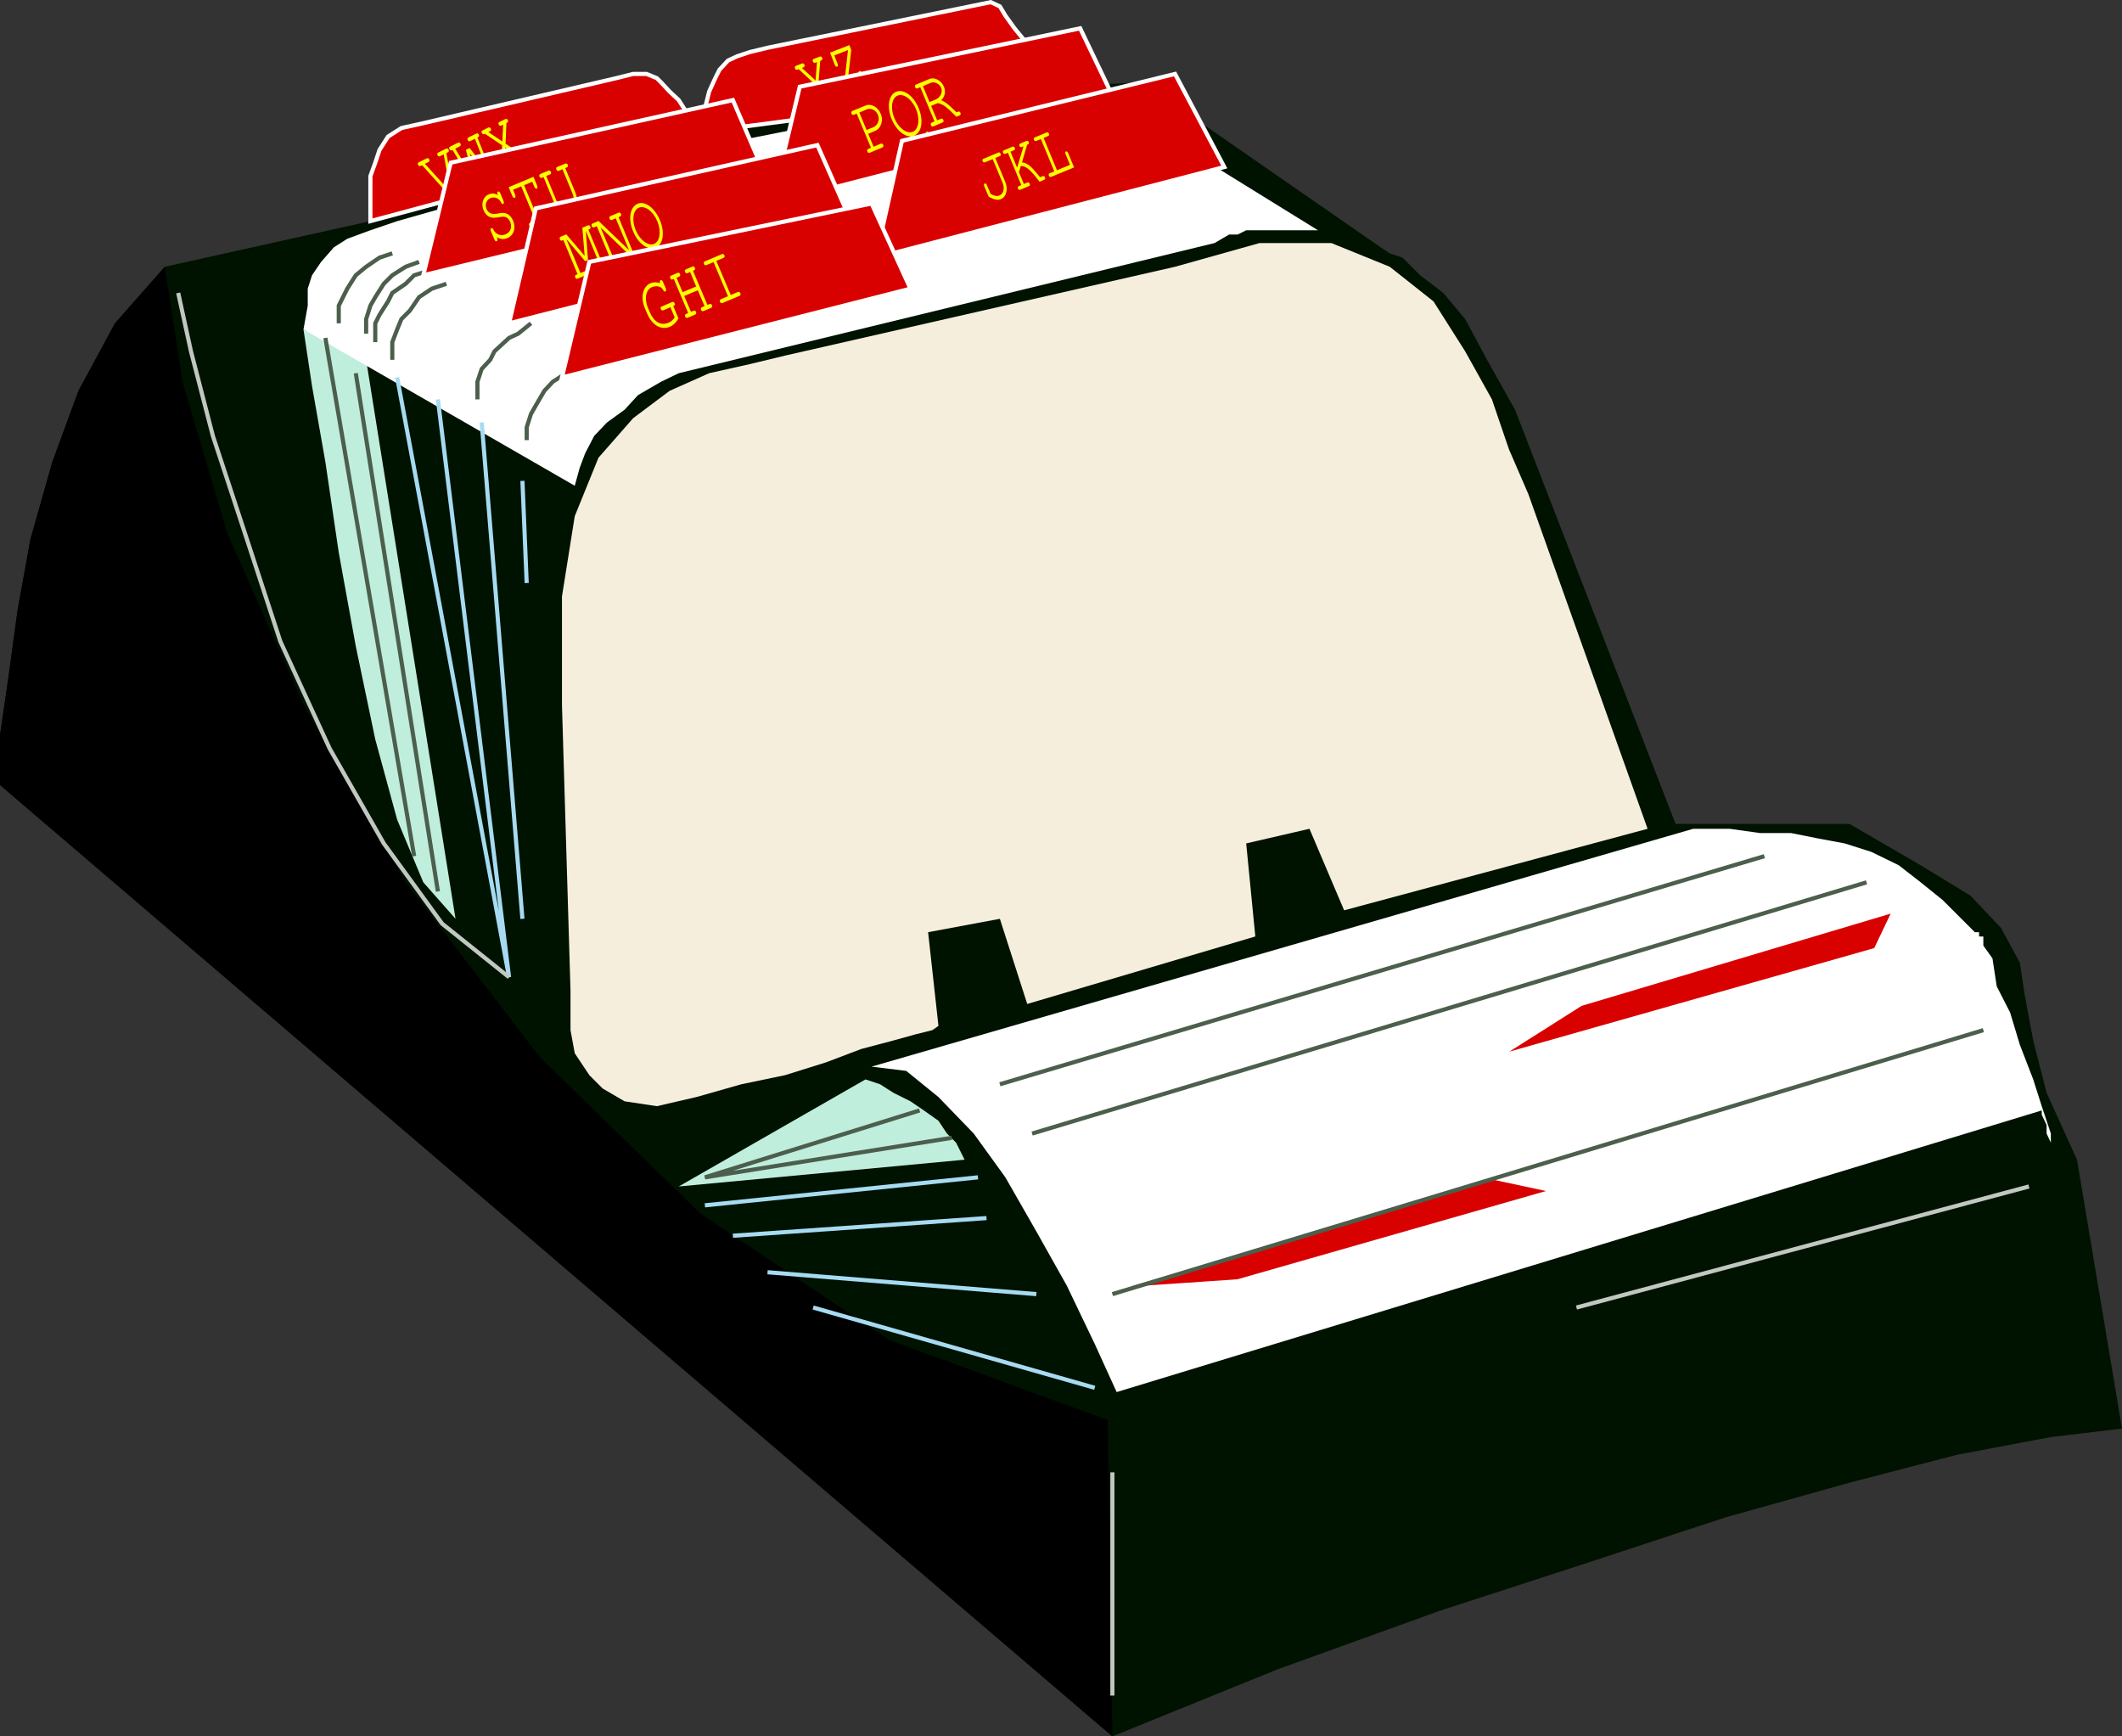 <svg xmlns="http://www.w3.org/2000/svg" xmlns:xlink="http://www.w3.org/1999/xlink" width="348.898" height="285.457"><rect width="100%" height="100%" fill="#333333" stroke="none"/><defs><path id="a" d="m2.219-1.11.547-.265-1.25-6.938.234-.109c.188-.094.234-.25.14-.437-.109-.204-.25-.25-.437-.157L.187-8.39c-.187.094-.218.235-.109.438.094.187.219.25.406.156l.594-.297 1.11 6.188-4.204-4.64.579-.282c.187-.094.234-.25.14-.438-.11-.203-.25-.25-.437-.156L-3-6.797c-.188.094-.234.234-.125.438.094.187.234.25.422.156l.234-.11Zm0 0"/><path id="b" d="m1-.5.61-.297L.311-5.734 3.438-1.72l.624-.312-2.5-6.313.094-.031c.172-.094.235-.25.14-.438-.109-.203-.265-.25-.437-.156l-1.28.625c-.157.094-.22.235-.11.438.093.187.25.25.406.156l.781-.375 2.11 5.344L.28-6.61l-.61.296L.907-1.577l-3-4.922.735-.375c.187-.094.234-.25.14-.438-.11-.203-.25-.25-.437-.156l-1.266.625c-.172.094-.219.235-.11.438.095.187.235.25.407.156l.094-.047zm0 0"/><path id="c" d="m1.125-4.813.14-3.375.094-.046c.188-.094.235-.25.141-.438-.11-.203-.234-.25-.438-.156l-.937.469c-.172.078-.219.234-.11.437.094.188.235.234.407.156l.312-.156-.14 2.766-2.297-1.547.281-.14c.172-.079.219-.235.125-.423-.11-.203-.25-.25-.422-.171l-.937.468c-.188.094-.219.219-.11.422.094.188.235.25.407.172l.093-.047 2.829 1.89L.405-.936l-.14.062c-.172.078-.22.25-.125.422.093.203.25.25.421.172l1.11-.563c.172-.078.219-.25.125-.453-.094-.172-.234-.219-.422-.14l-.438.234.125-2.953L3.517-2.5l-.422.203c-.172.094-.219.25-.125.422.094.203.25.266.422.172L4.5-2.25c.188-.094.219-.25.125-.453-.094-.172-.234-.235-.422-.14l-.125.062zm0 0"/><path id="d" d="M1.688-4.25 1.984-8l.172-.078c.172-.063.219-.235.156-.422-.078-.203-.234-.266-.406-.203l-.984.375c-.188.078-.219.219-.14.422.077.203.218.281.39.203l.281-.094L1.22-4.78l-2.25-2.063.25-.093c.187-.079.25-.22.172-.422-.079-.204-.235-.282-.422-.204l-.97.374c-.188.079-.234.22-.156.422.078.204.219.282.406.204l.188-.079 2.78 2.579.954 2.5-.875.343c-.188.063-.234.219-.156.407.078.218.218.28.406.218l2.219-.86c.187-.077.218-.218.14-.437-.078-.187-.203-.265-.39-.187l-.875.328Zm0 0"/><path id="e" d="M4.422-1.703 3.547-3.97c-.11-.25-.235-.375-.375-.312-.172.062-.188.234-.078.484l.625 1.64L1.063-1.14l.75-6.609-.313-.797-3.172 1.235.781 2c.094.25.235.359.391.296.156-.062.156-.218.063-.468L-.97-6.86l2.25-.875-.734 6.609.312.797zm0 0"/><path id="f" d="M1.188-7.984c-.516-.282-1-.313-1.485-.11-.953.39-1.312 1.531-.86 2.61.22.53.61.953 1 1.093.407.172.766.172 1.438.063.688-.125.89-.125 1.188-.031.312.109.578.421.75.812.344.844.031 1.688-.766 2.016A1.511 1.511 0 0 1 .47-2.266C.375-2.5.25-2.578.109-2.516c-.14.063-.156.22-.062.485L.609-.703c.11.265.235.36.375.297.157-.063.188-.219.079-.485l-.079-.171c.563.328 1.157.406 1.72.171 1.077-.437 1.483-1.625 1-2.828-.267-.64-.688-1.078-1.157-1.234-.375-.125-.656-.125-1.39.016-.61.093-.845.062-1.141-.032-.282-.093-.532-.343-.688-.703-.312-.766-.031-1.531.656-1.812.657-.266 1.375.015 1.704.687.109.234.218.328.359.266.156-.063.156-.25.062-.485l-.515-1.25c-.11-.234-.219-.343-.375-.28-.157.062-.172.233-.063.468Zm0 0"/><path id="g" d="M2.61-1.813.265-7.438 1.609-8l.344.813c.094.234.25.375.39.312.157-.063.173-.219.063-.5l-.594-1.438-4.078 1.704.594 1.437c.11.266.234.36.39.313.141-.063.188-.25.079-.516l-.344-.813 1.344-.562L2.14-1.625l-.86.36c-.187.077-.25.25-.172.437.079.203.25.265.422.187l2.172-.89c.188-.078.25-.235.172-.438-.078-.187-.219-.281-.422-.187Zm0 0"/><path id="h" d="m1.813-8.078.25-.11c.171-.062.234-.203.156-.421-.094-.204-.219-.282-.406-.204L.5-8.265c-.188.079-.234.22-.14.422.078.219.203.282.39.203l.61-.25L3-3.92c.438 1.046.188 2.093-.563 2.405-.734.297-1.671-.25-2.109-1.296l-1.64-3.97.609-.25c.187-.077.234-.202.156-.421-.094-.203-.219-.281-.406-.203l-1.297.531c-.188.078-.266.234-.172.438.078.218.235.265.422.187l.25-.094 1.64 3.969C.485-1.219 1.689-.469 2.688-.875c1.016-.422 1.36-1.828.766-3.234zm0 0"/><path id="i" d="m.344-3.36 1.094-.468c1.015-.406 1.453-1.672.968-2.828C1.922-7.796.828-8.391-.125-8l-2.11.875c-.171.078-.25.219-.156.422.079.219.235.281.407.203l.437-.188L.797-1.063l-.438.188c-.171.078-.234.234-.156.422.078.203.234.281.406.203l2.047-.86c.172-.062.235-.218.156-.421-.078-.188-.218-.266-.406-.203l-1.172.5zm-.266-.624L-1.109-6.86l1.25-.532c.671-.265 1.484.141 1.812.922.328.782-.016 1.703-.75 2.016Zm0 0"/><path id="j" d="M2.75-.922c1.203-.594 1.484-2.5.656-4.5S.97-8.625-.297-8.094c-1.234.516-1.547 2.5-.719 4.5C-.594-2.563.047-1.719.797-1.219c.469.313.797.422 1.297.453L1.688.22a.363.363 0 0 0-.016.312c.078.188.234.281.344.235.03 0 .078-.047.109-.063.344-.344.844-.687 1.078-.797.235-.093.375-.11.672-.062.313 0 .39 0 .563-.078.203-.078.375-.25.562-.594.14-.203.156-.328.094-.485-.078-.187-.219-.265-.344-.218a.196.196 0 0 0-.125.125c-.14.328-.25.468-.438.547-.093.046-.171.062-.421.046a1.488 1.488 0 0 0-.829.094c-.14.063-.203.11-.359.219ZM-.063-7.469c1-.406 2.344.563 3.047 2.235.672 1.625.438 3.312-.53 3.703-.985.406-2.345-.61-3.032-2.25-.672-1.61-.438-3.297.515-3.688zm0 0"/><path id="k" d="m.234-3.61 1.094-.468c.86.172 1.469.625 3.063 2.25l.5-.203c.187-.078.25-.235.171-.438-.078-.187-.218-.265-.421-.187l-.235.094C3.078-3.86 2.61-4.25 1.906-4.532c.61-.655.766-1.452.438-2.234C1.906-7.796.813-8.39-.062-8.03l-2.172.906c-.172.078-.25.219-.157.422.079.219.235.281.407.203l.437-.188L.797-1.063l-.438.188c-.171.078-.234.234-.156.422.078.203.234.281.406.203l1.485-.625c.187-.078.234-.219.156-.422-.078-.187-.219-.281-.406-.203l-.61.266zm-.25-.624L-1.109-6.86l1.28-.547c.61-.25 1.438.14 1.72.828.296.719-.125 1.594-.954 1.937zm0 0"/><path id="l" d="M2.031-3.203 1.671-8 4-2.39l-.61.25c-.187.078-.234.25-.156.437.079.203.235.266.407.187l1.296-.53c.188-.079.235-.235.157-.438-.078-.188-.219-.266-.407-.188l-.25.094-2.343-5.625.172-.063c.187-.078.234-.203.156-.421-.094-.204-.219-.282-.406-.204l-.907.375.375 4.625-3.015-3.53-.907.374c-.171.078-.234.25-.156.438.078.218.235.265.406.187l.172-.062L.328-.86l-.25.093c-.187.079-.219.235-.14.422.078.203.218.281.39.203l1.313-.546c.171-.063.234-.22.156-.422-.078-.188-.219-.282-.406-.204l-.594.25-2.328-5.593 3.093 3.64zm0 0"/><path id="m" d="m4.422-1.828-2.594-6.25.25-.11c.172-.078.235-.203.156-.421-.093-.204-.234-.282-.406-.204l-1.312.547c-.188.079-.25.22-.157.422.079.219.22.282.407.203l.609-.25 2.188 5.25-5.016-4.812-.953.406c-.188.063-.266.219-.172.422.078.219.234.266.422.203l.406-.187L.594-.984l-.235.109c-.187.078-.25.25-.171.438.078.203.25.265.421.187l1.297-.547c.188-.078.235-.219.157-.422-.079-.187-.204-.281-.407-.203l-.593.25-2.188-5.234 5 4.797zm0 0"/><path id="n" d="M-.25-8.125c-1.281.547-1.594 2.516-.75 4.547.828 2.015 2.469 3.203 3.688 2.703 1.265-.531 1.562-2.516.718-4.547C2.594-7.39.97-8.625-.25-8.125Zm.188.656c1-.406 2.343.563 3.046 2.235.672 1.625.438 3.312-.546 3.718-.97.391-2.329-.625-3.016-2.265-.672-1.61-.438-3.297.515-3.688Zm0 0"/><path id="o" d="m1.375-7.5.75-.313c.172-.062.203-.187.125-.375-.078-.203-.188-.265-.36-.203L-.53-7.375c-.188.078-.25.203-.172.406.078.188.234.235.406.172l1.25-.516 1.656 3.97c.344.859.11 1.734-.546 2.015-.391.156-.86.078-1.454-.266L0-3.03c-.094-.25-.219-.313-.36-.266-.14.063-.156.203-.062.453l.719 1.719c.953.5 1.469.61 2.015.39.876-.359 1.204-1.624.72-2.796zm0 0"/><path id="p" d="m.344-3.125.312-1.016c.89.032 1.516.547 3.078 2.594l.735-.312c.187-.079.234-.204.156-.407-.078-.187-.219-.265-.406-.187l-.407.172C2.345-4.141 1.783-4.594.845-4.734l.844-2.891.109-.047c.187-.078.234-.203.156-.39-.078-.204-.203-.266-.39-.188l-.954.406c-.187.078-.25.203-.171.407.078.187.218.25.406.171l.25-.109L.047-3.859l-1.094-2.625.578-.25c.172-.063.203-.188.125-.375-.078-.204-.187-.266-.36-.204l-1.405.594c-.172.063-.235.203-.157.407.079.187.22.234.391.171l.406-.171L.734-1l-.406.172C.156-.766.11-.61.188-.422c.078.203.218.25.39.188l1.406-.594c.172-.063.204-.188.125-.39-.078-.188-.203-.266-.375-.204l-.578.25zm0 0"/><path id="q" d="m-.531-6.703.734-.313c.172-.062.219-.203.14-.39-.077-.203-.202-.25-.374-.188l-1.922.797c-.172.078-.234.203-.156.406.078.188.218.25.39.172l.75-.297 2.203 5.313-.75.297C.313-.828.266-.687.344-.5c.078.203.219.266.39.188l3.75-1.547-.968-2.344c-.094-.219-.22-.328-.375-.281-.125.062-.141.234-.047.453l.719 1.75-2.141.89zm0 0"/><path id="r" d="m3.531-4.422.063-.031c.187-.078.234-.25.156-.453-.094-.188-.234-.25-.422-.172l-1.672.719c-.187.078-.265.203-.172.406.079.203.25.297.438.219l1.14-.5.704 1.671c-.344.516-.594.704-1.016.876-1.234.53-2.375-.094-3.063-1.704l-.374-.875c-.266-.656-.36-1.5-.188-2.156.156-.547.438-.906.906-1.11.75-.312 1.547-.124 1.828.438.125.25.235.328.375.266.141-.063.172-.234.079-.469l-.47-1.094c-.109-.25-.234-.343-.39-.28-.14.062-.187.218-.078.468l.016.031C.859-8.375.297-8.39-.25-8.156c-1.234.531-1.625 2.328-.89 4.078l.374.875C.047-1.281 1.531-.406 2.97-1.016c.577-.25 1.03-.687 1.42-1.374zm0 0"/><path id="s" d="m2.36-4.813 1.109 2.61-.406.172c-.188.078-.25.25-.172.437.093.203.265.266.437.188l1.219-.516c.187-.078.234-.234.14-.437-.078-.188-.218-.266-.406-.188l-.343.14-2.376-5.609.172-.078c.172-.062.22-.203.141-.422-.094-.203-.234-.25-.406-.187L.422-8.25c-.188.078-.25.219-.156.422.078.219.25.266.421.187l.407-.171 1 2.375-2.235.937-1-2.375.407-.172c.187-.078.25-.219.171-.437-.093-.204-.234-.25-.437-.172l-1.031.437c-.188.078-.219.219-.125.422.078.219.203.266.39.188l.172-.063 2.375 5.61-.344.14c-.187.078-.234.25-.156.438.094.203.235.265.422.187l1.203-.516c.188-.078.25-.234.157-.437-.079-.188-.22-.266-.422-.188l-.407.172L.125-3.875Zm0 0"/><path id="t" d="m.188-7.438 1.171-.484c.188-.094.235-.219.157-.437-.094-.204-.235-.266-.422-.172L-1.688-7.36c-.187.078-.234.218-.14.421.078.22.219.266.406.188l1.156-.484 2.376 5.61-1.156.484c-.187.079-.234.25-.156.438.094.203.234.265.422.187L4-1.687c.188-.094.234-.235.14-.438-.077-.188-.218-.281-.406-.188l-1.171.485Zm0 0"/></defs><path fill="#001200" d="m126.2 7.856-2.9.699-2.1.699-1.5.703-1.4 1.5-.702 1.399-1 2.199-.7 2.8-.699 3.899L113 18.656l-1.402-2.199-1.5-1.402-1.399-1.5-.699-.7-1.7-.699h-2.202l-2.797.7-31.703 7.398-3.598.8-2.2 1.403-1.402 2.2-.699 2.097-.8 2.203v7.399l-33.801 7.5-8.2 9.3-6 11.098-4.3 11.703L5 88.657l-2.102 11.597-1.5 11L0 120.856v8.199l182.898 156.402 27.102-11 26.598-9.601 24.3-7.899 22.801-7.5 20.399-5.703 17.703-4.598 15.398-2.902 11.7-1.398-7.399-44.2-5-11-2.2-8.601-1.402-7.5-.8-5.301-3.098-5.7-5-5.3-8.2-5-11.702-6.797H275.5l-26.402-68.101-4.598-8.2-3.602-6.699-3.597-4.3-3.801-2.903-2.902-2.898-2.098-.7-1.5-1-39.102-27.101-16.097.699-.703-2.797-1.399-2.203-1.5-2.898-1.398-1.7-1.5-2.101-.903-1.5-1.5-.7-36.699 7.5"/><path d="M182.898 285.457 0 129.055v-8.2l1.398-9.601 1.5-11L5 88.656l3.598-12.699 4.3-11.703 6-11.098 8.2-9.3L30 62.754l7.398 25 12.5 28.102L66.7 145.055l22.102 28.8 26.398 25.7 30.899 20.699 36 13.203.8 52"/><path fill="#d90000" d="m171.8 14.254-.702-2.797-1.399-2.203-1.5-2.898-1.398-1.7-1.5-2.101-.903-1.5-1.5-.7-36.699 7.5-2.898.7-2.102.699-1.5.703-1.398 1.5-.703 1.399-1 2.199-.7 2.8-.699 3.899 56.602-7.5"/><path fill="none" stroke="#fff" stroke-miterlimit="10" stroke-width=".68" d="m171.8 14.254-.702-2.797-1.399-2.203-1.5-2.898-1.398-1.7-1.5-2.101-.903-1.5-1.5-.7-36.699 7.5-2.898.7-2.102.699-1.5.703-1.398 1.5-.703 1.399-1 2.199-.7 2.8-.699 3.899zm0 0"/><path fill="#d90000" d="m115.2 21.754-2.2-3.098-1.402-2.199-1.5-1.402-1.399-1.5-.699-.7-1.7-.699h-2.202l-2.797.7-31.703 7.398-3.598.8-2.2 1.403-1.402 2.2-.699 2.097-.8 2.203v7.399l54.3-14.602"/><path fill="none" stroke="#fff" stroke-miterlimit="10" stroke-width=".68" d="m115.2 21.754-2.2-3.098-1.402-2.199-1.5-1.402-1.399-1.5-.699-.7-1.7-.699h-2.202l-2.797.7-31.703 7.398-3.598.8-2.2 1.403-1.402 2.2-.699 2.097-.8 2.203v7.399zm0 0"/><path fill="#bfeedc" d="m49.898 54.156 1.403 9.301 2.199 12.5 2.2 14.899 2.8 15.398 3.2 15.3 3.6 13.2 4.298 10.3 5.3 6L60.2 59.157l-10.3-5m61.698 140.898 30.703-17.598 2.398.797 2.2 1.402 2.8 1.399 2.2 1.5 2.402 1.699 1.398 2.102 1.5 1.5 1.399 2.8-47 4.399"/><path fill="#f6eedc" d="m92.398 115.856 1.403 47v6.5l.699 3.8 2.398 3.598 2.2 2.203 3.601 2.098 5.301.8 6.5-1.5 7.398-2.101 7.2-1.5 6.703-2.098 5.797-2.199 5.3-1.402 3.602-1 2.8-.7 1-.699-1.702-15.402 11.8-2.2 4.5 14 37.5-11.097-1.5-15.3 10.403-2.403L221 149.656l49.898-13.402-19.597-55-3.203-7.398-2.797-8.2-4.403-7.902-5.199-8.2-7.199-5.698-9.602-3.899h-11.8l-13.899 3.899-64.101 14.601-5.797 1.399-6.703 1.5-6.5 2.898-6 4.5-5.7 6.5-3.898 9.602-2.102 13.199v17.8"/><path fill="#fff" d="m143.3 175.356 135.098-39.102h6l5 .703h5.102l4.5.899 4.3.8 4.4 1.399 4.5 2.199 3.6 2.8 3.598 2.903 2.403 2.399 2.898 2.898h.7v.703h.699v1.5l1.5 2.098.703 4.601 2.199 4.301 1.598 5.297 2.203 5.703 1.398 4.399 1.5 4.5v2.199l.7.699-.7-.7v-.698l-.699-1.5v-1.399l-.8-1.703v-.7l-152.102 46.302-3.598-7.899-4.602-9.601-5-8.899-5.097-8.902-5.203-7.2-5.797-6-5.301-4.3-5.7-.7M94.5 79.856l-44.602-25.7.7-3.902v-2.797l.703-2.203 1.5-2.2 2.097-2.398 2.2-1.402 3.8-1.398 4.403-1.5 7.398-2.102 13.2-2.898 16.8-3.899 18.5-4.3 18.2-3.602 16.3-3.801 11.801-2.898 6.5-1.399 42.7 26.399h-11.802l-1.398.699h-1.402l-2.399 1.402-88.101 21.399-2.899 1.398-3.8 2.203-2.2 2.399-2.898 2.101-2.102 2.2-1.5 2.898-.898 2.402-.801 2.899"/><path fill="#d90000" d="m246 173.856 13.898-8.801 51.602-15.399-3.102 6.5-62.398 17.7"/><path fill="none" stroke="#fff" stroke-miterlimit="10" stroke-width=".68" d="m246 173.856 13.898-8.801 51.602-15.399-3.102 6.5zm0 0"/><path fill="#d90000" d="m182.898 212.055 20.602-1.399 52.098-14.902-10.297-2.2-62.403 18.5"/><path fill="none" stroke="#fff" stroke-miterlimit="10" stroke-width=".68" d="m182.898 212.055 20.602-1.399 52.098-14.902-10.297-2.2zm0 0"/><path fill="none" stroke="#a6dbf2" stroke-miterlimit="10" stroke-width=".68" d="m85.898 79.055.7 16.8M79.2 69.457l6.698 81.598m-20.598-89 18.4 98.601-11.7-95m43.898 132.5 44.903-4.601m-40.301 9.601 41.7-2.902m17.8 27.902-46.3-13.199m-7.5-5.801 44.198 3.598"/><path fill="none" stroke="#c1c7c1" stroke-miterlimit="10" stroke-width=".68" d="M182.898 242.055v36.699M29.3 48.156l2.098 9.598L35 71.656l5.3 16.098 5.798 17.703 8.101 17.598 8.899 15.601 9.601 13.2 11 8.8M259.2 214.957l74.398-19.902"/><path fill="none" stroke="#4c5e4c" stroke-miterlimit="10" stroke-width=".68" d="m164.398 178.254 125.7-37.5M169.7 186.356l137.198-41.301m-124 67.699 143.2-43.398M151.2 182.555l-35.302 11 40.602-6.5m-87.602-144-2.199.8-2.199 1.399-1.402 1.402-1.399 2.2-.8 1.398-.7 2.203v2.399m13.199-8.2L71 47.457l-2.102 1.399-1.5 2.199L66 52.457l-.7 1.7-.8 2.097v2.902"/><path fill="none" stroke="#4c5e4c" stroke-miterlimit="10" stroke-width=".68" d="m70.3 44.555-2.202.699-1.399 1.402-2.199 1.5-.7 1.399-1.402 2.199-.699 1.402v3.098M87.3 53.156l-2.1 1.7-1.5.699-2.4 2.199-.702 1.402-1.399 1.5-.699 2.098v2.902m16.8-5-2.202.7-2.2 1.398-1.398 1.5-1.402 2.402-.797 1.399-.703 2.199v2.102M64.5 41.656l-2.102.7-2.199 1.5-1.699 1.398-1.402 2.203-1.399 2.797v2.902m2.801 8.2L72 146.555m-18.5-91 14.598 85.199"/><g fill="#ff0" transform="translate(-123.926 -246.52)"><use xlink:href="#a" width="100%" height="100%" x="195.8" y="279.99"/><use xlink:href="#b" width="100%" height="100%" x="200.862" y="277.463"/><use xlink:href="#c" width="100%" height="100%" x="205.924" y="274.936"/></g><g fill="#ff0" transform="translate(-123.926 -246.52)"><use xlink:href="#d" width="100%" height="100%" x="256.8" y="264.53"/><use xlink:href="#e" width="100%" height="100%" x="262.073" y="262.486"/></g><path fill="#d90000" d="m69.598 45.254 4.5-18.5L120.5 16.457l6.398 14.899-57.3 13.898"/><path fill="none" stroke="#fff" stroke-miterlimit="10" stroke-width=".68" d="m69.598 45.254 4.5-18.5L120.5 16.457l6.398 14.899zm0 0"/><g fill="#ff0" transform="translate(-123.926 -246.52)"><use xlink:href="#f" width="100%" height="100%" x="204.6" y="286.57"/><use xlink:href="#g" width="100%" height="100%" x="209.826" y="284.402"/><use xlink:href="#h" width="100%" height="100%" x="215.052" y="282.233"/></g><path fill="#d90000" d="m126.898 33.457 4.602-19.203 46.098-9.598 6.703 14-57.403 14.801"/><path fill="none" stroke="#fff" stroke-miterlimit="10" stroke-width=".68" d="m126.898 33.457 4.602-19.203 46.098-9.598 6.703 14Zm0 0"/><g fill="#ff0" transform="translate(-123.926 -246.52)"><use xlink:href="#i" width="100%" height="100%" x="266.33" y="271.88"/><use xlink:href="#j" width="100%" height="100%" x="271.556" y="269.712"/><use xlink:href="#k" width="100%" height="100%" x="276.782" y="267.543"/></g><path fill="#d90000" d="m83.7 53.156 4.398-18.902 46.3-10.398 6.5 14.699L83.7 53.156"/><path fill="none" stroke="#fff" stroke-miterlimit="10" stroke-width=".68" d="m83.7 53.156 4.398-18.902 46.3-10.398 6.5 14.699zm0 0"/><g fill="#ff0" transform="translate(-123.926 -246.52)"><use xlink:href="#l" width="100%" height="100%" x="218.57" y="292.47"/><use xlink:href="#m" width="100%" height="100%" x="223.796" y="290.302"/><use xlink:href="#n" width="100%" height="100%" x="229.022" y="288.133"/></g><path fill="#d90000" d="m144 42.356 4.3-19.2 44.9-11 8.1 15.301L144 42.356"/><path fill="none" stroke="#fff" stroke-miterlimit="10" stroke-width=".68" d="m144 42.356 4.3-19.2 44.9-11 8.1 15.301zm0 0"/><g fill="#ff0" transform="translate(-123.926 -246.52)"><use xlink:href="#o" width="100%" height="100%" x="286.19" y="279.99"/><use xlink:href="#p" width="100%" height="100%" x="291.115" y="277.945"/><use xlink:href="#q" width="100%" height="100%" x="296.04" y="275.9"/></g><path fill="#d90000" d="m92.398 62.055 4.5-19 46.403-9.598 6.398 14-57.3 14.598"/><path fill="none" stroke="#fff" stroke-miterlimit="10" stroke-width=".68" d="m92.398 62.055 4.5-19 46.403-9.598 6.398 14zm0 0"/><g fill="#ff0" transform="translate(-123.926 -246.52)"><use xlink:href="#r" width="100%" height="100%" x="231.09" y="301.26"/><use xlink:href="#s" width="100%" height="100%" x="236.3" y="299.053"/><use xlink:href="#t" width="100%" height="100%" x="241.511" y="296.845"/></g></svg>
